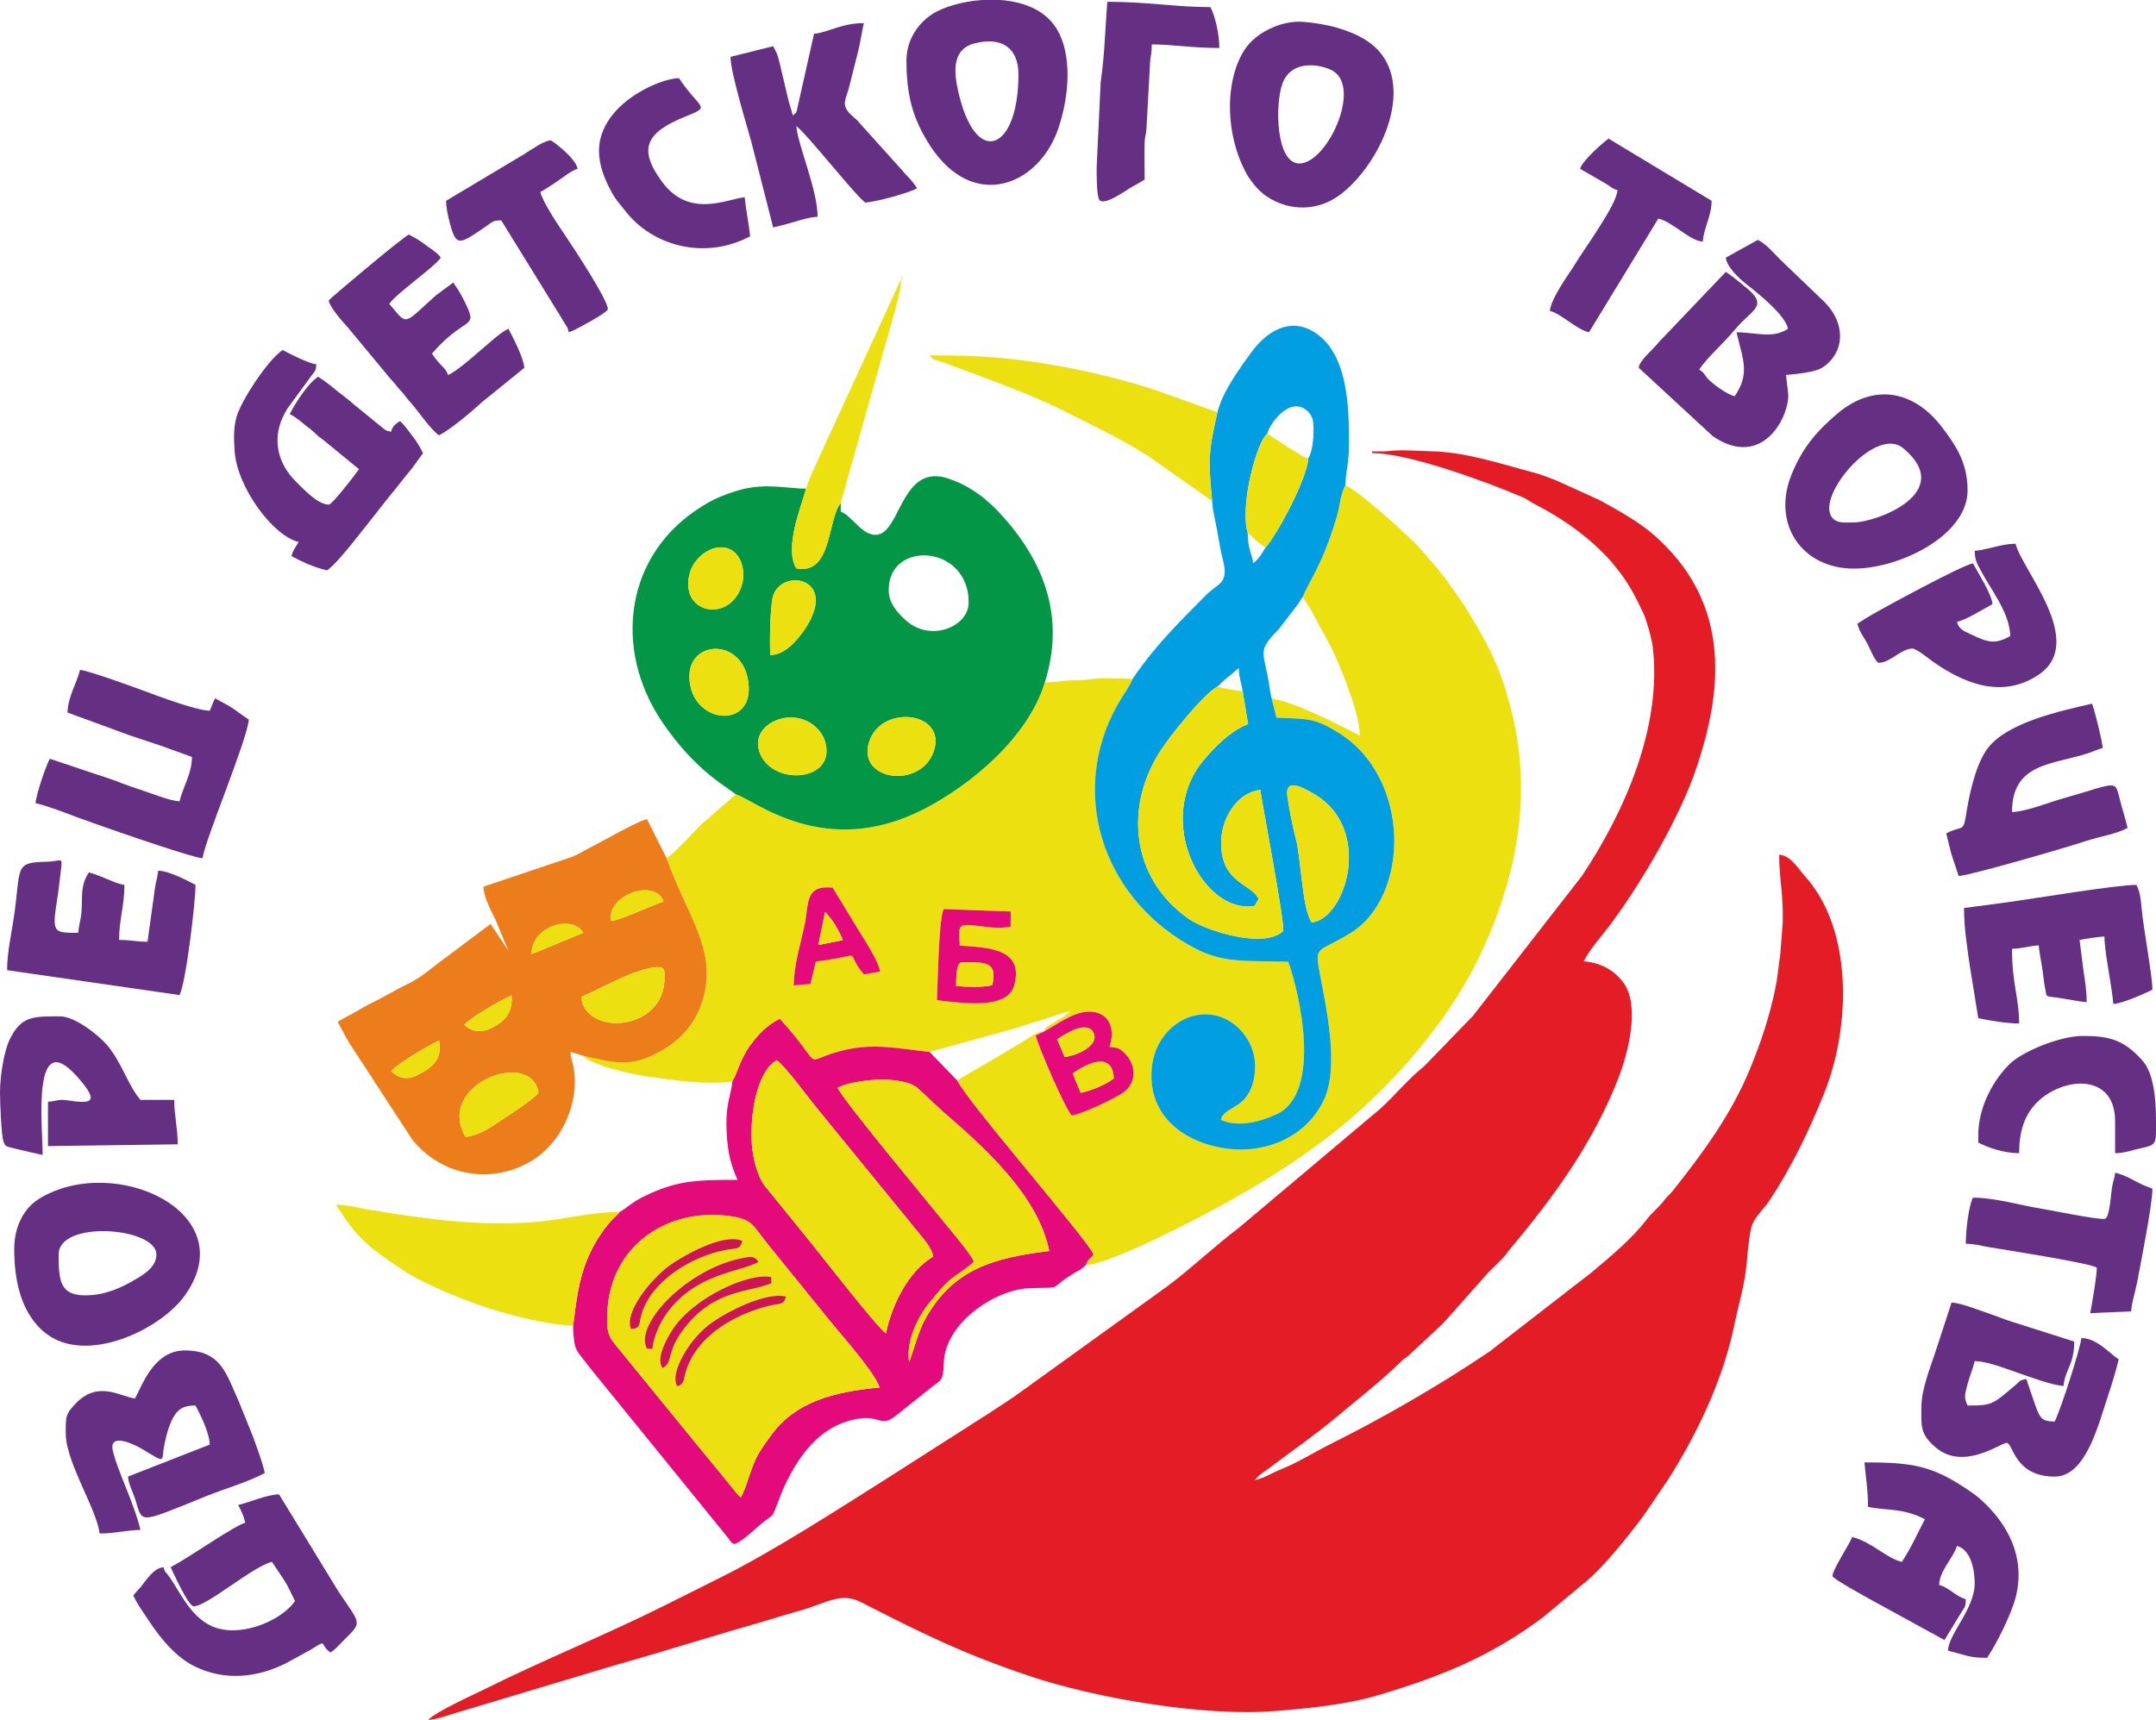 <?xml version="1.0" encoding="UTF-8"?>
<!DOCTYPE svg PUBLIC "-//W3C//DTD SVG 1.1//EN" "http://www.w3.org/Graphics/SVG/1.1/DTD/svg11.dtd">
<!-- Creator: CorelDRAW -->
<svg xmlns="http://www.w3.org/2000/svg" xml:space="preserve" width="102.701mm" height="81.957mm" version="1.1" style="shape-rendering:geometricPrecision; text-rendering:geometricPrecision; image-rendering:optimizeQuality; fill-rule:evenodd; clip-rule:evenodd"
viewBox="0 0 2249.41 1795.07"
 xmlns:xlink="http://www.w3.org/1999/xlink"
 xmlns:xodm="http://www.corel.com/coreldraw/odm/2003">
 <defs>
  <style type="text/css">
   <![CDATA[
    .fil2 {fill:#029EE2}
    .fil3 {fill:#039646}
    .fil6 {fill:#652F84}
    .fil7 {fill:#CE1554}
    .fil0 {fill:#E31C25}
    .fil4 {fill:#E40A7B}
    .fil8 {fill:#EADD0E}
    .fil5 {fill:#EC7D1A}
    .fil1 {fill:#EDE011}
   ]]>
  </style>
 </defs>
 <g id="Layer_x0020_1">
  <g id="_105553188245248">
   <path class="fil0" d="M1309.22 1544.73l-3.62 2.13 3.62 -2.13zm0 0c3.42,-5.1 10.63,-9.32 16.17,-13.5 23.21,-17.51 47.32,-34.15 69.57,-52.82 22.14,-18.58 45.14,-36.31 65.82,-56.57 3.91,-3.83 4.41,-3.59 8.23,-6.61l31.69 -29.51c2.61,-2.32 6.07,-5.75 8.29,-8.4l43.61 -49.11c5.6,-5.54 10.47,-10.05 15.81,-15.72 3.64,-3.86 3.34,-4.6 6.5,-8.34 46.01,-54.53 87.58,-111.9 113.71,-179.29 10.02,-25.85 22.98,-75.91 4.84,-99.75 -10.1,-13.28 -23.96,-20.45 -41.17,-21.88 7.19,-13.6 17.25,-24.33 26.49,-36.56 32.95,-43.64 74.16,-114.01 91.49,-166.27 5.57,-16.8 10.23,-32.88 13.86,-51.05 15.21,-76.26 -0.83,-139.54 -57.19,-189.8 -17.3,-15.43 -38.33,-26.65 -58.56,-37.87l-44.67 -20.23c-8.36,-3.22 -15.2,-6.03 -23.34,-8.18 -34.17,-9.03 -71.65,-21.75 -107.5,-22.31 -17.26,-0.27 -28.81,-1.98 -44.77,-0.13 -4.85,0.56 -11.46,0.19 -16.49,0.19l0 1.85c37.44,0 118.3,29.54 156.36,45.77 6.26,2.67 8.59,5.17 14.22,8.04 28.54,14.51 56.95,34.81 78.38,58.84l9.92 12.34c10.2,13.59 17.08,27.19 24.22,42.54 3.38,7.27 8.71,26.57 9.67,34.83 9.81,83.56 -29.55,172.39 -73.96,239l-113.63 145.99 -51.1 52.74c-16.65,13.12 -30.39,30.59 -46.2,44.67l-146.97 123.77c-24.04,18.03 -48.3,41.26 -74.46,60.91l-157.33 113.41c-8.95,6.32 -18.66,12.42 -27.83,18.53l-110.88 70.85c-52.34,33.06 -116.17,74.21 -169.76,100.99l-60.57 30.29c-61.07,30.53 -124.97,55.99 -186.06,86.54 -9.4,4.7 -52.98,24.31 -58.72,32.15 9.51,-0.79 22.66,-5.77 32.3,-8.5l161.23 -48.32c22.05,-6.45 43.5,-12.41 64.49,-18.96l64.27 -19.18c21.18,-5.8 41.96,-12.55 64.52,-18.93 29.27,-8.27 43.36,-19.89 64.44,-9.14 61.54,31.37 105.09,53.29 175.29,76.91 70.57,23.74 183.03,42.6 256.12,36.81 35.13,-2.78 75,-6.62 109.23,-16.87 64.34,-19.26 116.25,-39.97 171.1,-81.1l45.57 -37.88c18.24,-15.26 43.76,-47.29 58.78,-67.32l25.52 -37.53c3.13,-4.81 4.67,-7.27 7.85,-12.55 27.62,-45.8 50.96,-97.04 61.83,-149.58 4.84,-23.41 11.69,-44.4 13.45,-70 0.61,-8.94 2.76,-29.01 5.44,-35.36 3.89,-9.19 12.3,-16.25 17.9,-24.75 23.3,-35.34 41.03,-72.35 56.93,-111.82 26.19,-64.97 30.35,-160.62 -13.02,-218.06 -4.02,-5.33 -6.4,-7.5 -10.11,-12.15 -5.63,-7.06 -12.89,-17.94 -23.8,-18.85 0,25.69 4.43,39.68 3.78,70.54l-2.68 34.41c-1.96,12.2 -2.62,22.85 -4.93,34.01 -6.33,30.57 -15.23,57.01 -26.59,84.67 -19.41,47.25 -49.14,87.74 -80.53,127.17 -3.17,3.98 -5.48,5.3 -8.82,9.72 -6.57,8.69 -12.5,12.38 -18.54,20.4 -14.79,19.6 -38.86,39.55 -57.74,55.38l-106.56 82.59c-53.1,35.71 -109.27,68.16 -166.55,96.78 -16.34,8.17 -33.36,18.99 -50.33,25.7 -10.34,4.09 -16.27,8.75 -27.56,11.38z"/>
   <path class="fil1" d="M1089.33 1076.44c12.16,-6.4 29.86,-20.05 45.7,-20.61 22,-0.77 29.15,17.72 22.42,36.75 7.99,1.3 8.62,0 14.51,5.26 13.58,12.12 14.12,30.4 1.93,40.84 -7.64,6.54 -44.94,23.92 -55.68,25.51 -7.17,-7.68 -34.16,-70.07 -37.65,-83.5l8.77 -4.26zm28.88 -23.13l0.55 0.55c-0.04,-0.04 -0.74,-0.37 -0.55,-0.55zm-267 -49.83l-5.66 23.45 -17.48 1.45c0.6,-22.23 6.6,-40.88 11.11,-61.45 5.22,-23.81 -0.16,-43.42 29.54,-40.57l25.95 42.65c4.98,8.22 22.91,35.36 23.41,45.07l-16.73 2.76c-23,-26.85 5.76,-20.16 -50.13,-13.36zm150.08 -16.56c28.91,1.92 67.69,2.71 56.8,41.62 -7.14,25.5 -53.69,18.26 -80.48,15.31 0.74,-18.09 1.91,-81.3 6.4,-93.59 0.14,-0.37 0.43,-0.99 0.69,-1.47l69.84 2.53 -0.17 15.81c-11.22,2.28 -23.29,0.52 -34.37,-0.88 -21.87,-2.77 -19.61,-0.31 -18.71,20.68zm358 -363.83l9.25 14.86c8.32,16.4 18.12,31.63 26.56,51.33 8.53,19.9 23.54,57.18 23.54,78.46 -22.31,-11.8 -66.23,-34.21 -91.89,-38.94l4.99 20.12c33.21,1.51 39.65,0.28 64.29,15.46 76.78,47.33 74.88,171.05 13.3,209.17 -33.41,20.68 -37.93,12.58 -32.77,40.17 7.29,38.95 21.24,100.32 4.21,135.18 -18.59,38.04 -60.98,55.93 -103.25,49.44 -41.75,-6.4 -78.45,-32.75 -76.11,-80.2 2.44,-49.25 52.24,-75.67 86.44,-49 13.63,10.62 25.42,30.27 20.56,55.83 -6.43,33.79 -31.36,28.76 -34.61,43.75 18.51,8.26 41.31,1.8 57.93,-5.79 48.53,-22.15 23.7,-128.75 12.31,-159.26 -53.97,-1.45 -73,2.5 -112.53,-22.84 -88.18,-56.52 -115,-164.47 -62.19,-251.07 4.28,-7.02 9.34,-13.82 12.47,-21.38 -14.99,0 -31.62,-1.68 -46.12,0.76 -8.77,1.48 -14.25,0.44 -22.98,1.13 -7.96,0.62 -11.84,1.82 -22.6,1.82 -17.2,56.97 -76.11,106.37 -125.5,131.95 -104.65,54.22 -178.04,-9.97 -196.85,-15.11l-36.63 31.97c-9.22,9.23 -26.37,28.42 -35.62,34.77 21.18,59.81 53.9,96.7 37.45,148.81 -8.1,25.66 -24.14,41.9 -44.99,53.26 -31.09,16.94 -45.94,11.47 -79.68,4.09 7.94,9.59 51.18,19.67 68.69,21.86 25,3.14 57.16,8.82 87.08,5.03 4.56,-6.47 7.98,-22.95 18.95,-37.93 8.68,-11.85 17.21,-20.66 30.63,-27.53 48.3,53.15 21.01,45.32 61.27,34.15 34.74,-9.65 59.44,-3.38 94.99,0.38l91.58 -25.24c6.78,-2.28 12.32,-4.31 18.21,-5.9 13.25,-3.59 24.26,-8.6 36.71,-11.5 -3.71,5.06 -13.41,9.4 -20.86,14.37 -5.39,3.61 -4.81,2.87 -6.17,6.9 -7.83,0.04 -12.92,5.19 -23.64,11.51 -7.97,4.7 -14.26,8.48 -22.01,13.22l-45.13 26.32c12.12,24.32 136.36,166.57 142.33,181.73 -4.06,5.45 -5.52,4.04 -8.22,11.13 21.55,-1.65 74.52,-27.79 95.59,-38.32 59.4,-29.71 116.53,-62.56 168.44,-104.16 55.25,-44.27 112.66,-110.31 144.37,-174.59 42.85,-86.89 60.84,-182.19 31.25,-277.94 -0.74,-2.4 -1.32,-5.37 -2.43,-8.7 -12.24,-36.72 -24.12,-54.46 -41.75,-84.35l-18.34 -26.16c-3.73,-4.97 -6.8,-8.45 -10.64,-13.47l-20.71 -23.8c-15.52,-15.38 -58.09,-54.07 -74.64,-62.53 -4.95,7.46 -5.87,21.89 -8.82,31.99 -15.35,52.56 -30.97,70.83 -35.69,84.78z"/>
   <path class="fil2" d="M1368.56 962.75c-10.13,-14.63 -10.96,-66.06 -16.58,-87.57 -3.51,-13.41 -6.43,-28.74 -8.73,-43.43 -3.16,-20.16 14.66,-10.97 28.7,-2.57 60.61,36.26 32.47,129.31 -3.39,133.57zm-98.29 -246.14c4.68,-4.45 6.4,-6.55 11.13,-10.08 4.54,-3.39 6.61,-6.24 11.13,-9.27 0,9.94 2.71,15.34 3.98,24.11l5.66 34.28c-18.55,7.18 -34.69,23.91 -45.84,37.05 -53.39,62.92 -1.22,162.04 52.58,152.71l4.23 -7.07c-6.95,-16.17 -38.43,-16.12 -39.1,-57.5 -0.45,-27.45 17.2,-53.91 40.81,-56.5 2.36,16.15 26.39,142.43 23.85,147.38 -20.25,19.06 -80.9,-0.58 -98.35,-12.71 -60.86,-42.32 -67.68,-118.64 -28.41,-177.31 10.82,-16.18 44.15,-57.9 58.33,-65.09zm94.71 -238.17c-1.34,21.55 -33.32,81.02 -44.64,92.86 -3.09,5.57 -7.91,13.15 -12.98,16.55 -0.55,-6.58 -2.27,-8.91 -3.61,-14.93 -1.33,-5.98 -1.96,-9.22 -1.94,-16.59 -4.65,-15.41 -1.11,-42.11 2.65,-58.65 2.32,-10.22 9.35,-37.78 17.74,-45.09 2.37,-10.46 23.75,-40.21 41.98,-23.55 5.84,5.33 6.29,11.69 6.33,19.68 0.04,8.62 -1.09,22.21 -5.53,29.72zm-94.79 -48.21c-9.25,40.59 -9.82,49 -5.5,92.72 0.25,9.21 3.77,22.29 5.1,30.16 1.95,11.53 3.47,20.82 6.07,31.02 6.26,24.54 -3.93,24.05 -16.28,35.68 -3.5,3.3 -5.78,5.85 -9.24,9.31 -24.95,24.95 -48.87,49.72 -68.56,79.28 -3.13,7.56 -8.19,14.35 -12.47,21.38 -52.81,86.6 -25.99,194.55 62.19,251.07 39.53,25.33 58.56,21.38 112.53,22.84 11.39,30.51 36.21,137.11 -12.31,159.26 -16.62,7.59 -39.42,14.04 -57.93,5.79 3.25,-14.99 28.18,-9.97 34.61,-43.75 4.86,-25.56 -6.93,-45.2 -20.56,-55.83 -34.21,-26.67 -84.01,-0.26 -86.44,49 -2.34,47.45 34.37,73.79 76.11,80.2 42.27,6.49 84.66,-11.4 103.25,-49.44 17.03,-34.86 3.08,-96.23 -4.21,-135.18 -5.16,-27.59 -0.64,-19.49 32.77,-40.17 61.58,-38.12 63.48,-161.84 -13.3,-209.17 -24.63,-15.19 -31.08,-13.96 -64.29,-15.46l-4.99 -20.12c-1.07,-3.78 -1.99,-10.48 -2.68,-14.83 -5.43,-34.11 -13.05,-33.96 9.76,-56.99l16.96 -21.98c2.02,-2.78 2.04,-2.45 3.99,-5.29 1.24,-1.81 0.83,-1.49 2.14,-3.42 2.01,-2.97 0.74,-1.3 2.38,-3.18 4.71,-13.95 20.34,-32.22 35.69,-84.78 2.95,-10.1 3.87,-24.54 8.82,-31.99 0,-15.16 3.76,-21.3 3.71,-44.56 -0.07,-39.09 -1.72,-92.66 -35.53,-114.69 -26.77,-17.45 -51.5,0.47 -65.41,19.31 -13.38,18.11 -30.78,41.94 -36.38,63.85z"/>
   <path class="fil3" d="M792.25 784.42c-6.71,-20.75 12.14,-33.98 29.24,-35.48 20.2,-1.78 36.21,11.42 39.92,27.08 9.6,40.6 -57.53,44.36 -69.16,8.4zm181.81 0c-13.92,39.43 -79.58,30.31 -67.51,-9.51 12.35,-40.72 82.31,-32.42 67.51,9.51zm-253.77 -68.61c-9.54,-46.88 50.33,-52.72 59.64,-8.59 11.01,52.16 -51.04,50.85 -59.64,8.59zm83.41 -32.27c-0.84,-12.91 -0.16,-47.14 2.34,-59.37 6.63,-32.47 71.22,-22.8 33.11,33.28 -6.47,9.53 -20.28,26.49 -35.45,26.09zm123.5 -67.86c0,-52.47 83.45,-47.43 83.45,12.98 0,26 -41.38,42.67 -67.27,17.2 -7.44,-7.32 -16.18,-16.26 -16.18,-30.18zm-153.64 -3.71c-13.49,39.7 -67.14,27.51 -53.27,-15.84 3.99,-12.47 19.09,-27.15 35.93,-24.58 15.41,2.35 23.34,22.77 17.34,40.42zm103.57 -87.13c-14.35,18.73 -8.94,75.5 -46.36,68.32 -12.75,-21.57 4.97,-63.76 10.23,-83.18 -18.76,0 -40.68,-5.89 -66.95,0.76 -9.13,2.31 -21.45,6.79 -28.61,10.33 -4.66,2.31 -7.17,3.8 -11.88,6.66 -81.76,49.66 -94.21,148.7 -43.35,224.8 17.46,26.13 39.5,50.07 65.62,67.9l11.89 8.52c18.81,5.14 92.2,69.33 196.85,15.11 49.39,-25.59 108.29,-74.98 125.5,-131.95 20.91,-66.34 0.6,-123.02 -42.79,-172 -16.33,-18.43 -33.57,-32.38 -57.66,-40.62 -46.76,-16 -49.68,49.07 -71.05,57.63 -16.75,6.71 -29.84,-19.94 -41.43,-23.03l0 -9.25z"/>
   <path class="fil4" d="M917.62 1448.03c-47.76,4.44 -87.19,14.97 -112.39,48.89 -4.92,6.62 -8.99,12.29 -13.53,19.83 -8.64,14.33 -12.18,34.99 -18.83,45.86 -4.93,-3.95 -7.53,-8.5 -12.41,-14.26 -4.1,-4.85 -8.17,-10.18 -12.52,-15.4 -9.07,-10.87 -16.23,-19.74 -25.12,-30.48l-75.8 -93.02c-12.18,-14.57 -14.81,-17.03 -13.2,-42.78 4.12,-65.85 61.23,-105.86 126.02,-97.71 21.76,2.74 24.52,7.51 34.58,20.96 8.33,11.13 16.93,21.04 25.6,31.97l49.79 61.45c10.89,12.99 44.34,51.36 47.82,64.71zm-107.24 -341.49c7.49,4.31 33.97,40.43 41.73,49.73l103.32 126.61c5.64,7.05 16.57,18.39 18.23,28.55 -25.3,14.62 -42.97,49.52 -49.3,80.08 -7.94,-4.55 -68.73,-82.65 -76.34,-92.14l-50.64 -62.4c-6.94,-9.25 -11.93,-28.4 -12.96,-42.65 -2.22,-30.7 5.25,-76.58 25.96,-87.77zm63.4 28.63c17.75,-8.87 67.87,-13.55 83.99,0.71l25.94 24.16c41.25,35.73 99.34,86.76 110.96,145.53 -58.85,7.17 -99.49,19.3 -128.16,68.86 -8.2,14.18 -11.83,30.57 -17.99,47.13 -3.84,-24.51 12.1,-51.53 22.19,-63.32 7.37,-8.61 12.36,-15.57 20.33,-22.37 6.84,-5.83 20.41,-13.82 25,-19.25 -2.56,-7.71 -27.56,-36.64 -34.39,-45.21 -13.49,-16.93 -101.63,-122.71 -107.86,-136.25zm-109.76 -6.43c-0.57,7.82 -3.35,16.26 -4.84,25.43 -2.61,16.01 -0.96,41.21 2.59,55.31 1.98,7.87 4.79,15.55 7.81,21.86 -42.76,0 -64.1,0.42 -98.93,17.9 -11.47,5.75 -15.96,10.86 -23.89,15.48 -3.19,4.08 -6.16,5.9 -9.83,10.11 -9.6,11.02 -17.96,24.31 -24.08,39.04 -9.22,22.19 -11.71,44.53 -14.87,69.53 -0.37,3.26 0.72,16.7 2.02,21.22 1.72,5.99 5.85,10.23 9.29,14.81 3.81,5.08 6.65,8.65 10.62,13.49l139.6 171.94c3.8,5 1.14,3.14 6.35,6.63 6.77,-1.81 18.08,-12.14 23.66,-17.14 21.88,-19.62 12.65,-3.03 25.62,-35.58 2.53,-6.34 3.75,-8.87 6.36,-14.04 13.33,-26.54 32.78,-53 64.17,-61.93 33.43,-9.52 30.9,8.75 48.7,-5.08l35.05 -28c12.27,-10.28 14.59,-6.51 15.26,-27.39 1.36,-42.14 54.02,-76.53 88.97,-77.93 38.25,-1.53 16.82,3.08 46.03,-15.17 6.29,-3.93 7.63,-3.39 12.98,-8.88 2.7,-7.09 4.16,-5.67 8.22,-11.13 -5.97,-15.16 -130.21,-157.41 -142.33,-181.73l-28.69 -29.68c-35.55,-3.77 -60.25,-10.03 -94.99,-0.38 -40.25,11.18 -12.97,19 -61.27,-34.15 -13.42,6.88 -21.95,15.68 -30.63,27.53 -10.98,14.98 -14.39,31.47 -18.95,37.93z"/>
   <path class="fil5" d="M485.69 1186.55c-32.07,-55.08 68.91,-92.83 76.18,-46.08 -4.55,6.01 -27.31,21.09 -35.1,26.12 -11.68,7.55 -25.2,18.21 -41.08,19.96zm-77.55 -68.34c4.77,-7.55 45,-30.78 49.99,-32.06 3.05,16.8 -4.22,24.93 -15.26,31.75 -12.65,7.82 -21.87,11.11 -34.74,0.32zm76.31 -48.57c5.35,-7.05 38.61,-26.46 49.29,-30.78 1.14,15.99 -5.33,24.48 -14.96,30.63 -12.73,8.13 -23.9,9.54 -34.32,0.15zm122.02 -29.28c17.66,-7.71 32.15,-15.91 50.59,-23.55 6.16,-2.55 22.21,-7.7 29.3,-7.49 7.34,0.22 6.86,3.25 6.96,10.51 0.74,56.85 -83.4,62.21 -86.85,20.53zm-51.96 -44.58c0.39,-31.17 44.44,-40.89 54.04,-22.22l-54.04 22.22zm82.93 -34.72c-4.92,-26.34 45.62,-45.3 54.94,-20.2 -11.67,3.41 -45.72,20 -54.94,20.2zm-29.19 140.78c33.74,7.39 48.59,12.85 79.68,-4.09 20.85,-11.36 36.89,-27.6 44.99,-53.26 16.46,-52.11 -16.27,-89 -37.45,-148.81l-20.5 -40.78c-11.21,2.6 -45.62,22.87 -59.32,29.65 -7.45,3.69 -12.05,7.49 -21.06,10.46l-90.19 30.34c0.24,10.78 8.12,25.59 12.36,34l13.6 32.76 -18.54 -27.82 -55.11 41.31c-7.12,5.35 -11.89,9.56 -19.05,14.33 -6.9,4.6 -12.92,7.22 -20.44,11.08l-21.6 11.78c-8.38,4.19 -13.93,6.84 -21.78,11.6l-21.49 11.89c4.15,7.83 7.05,13.7 11.72,21.66l65.85 101.05c28.44,35.66 77.34,47.76 120.26,25.05 36.73,-19.44 55.14,-65.06 48.12,-100.71 -1.19,-6.06 -2.87,-8.75 -3.02,-15.52 5.17,1.2 7.86,2.41 12.98,4.03z"/>
   <path class="fil1" d="M706.53 1446.77c-5.84,-9.97 3.25,-28.44 10.72,-39.69 6.9,-10.41 16.74,-20.82 26.37,-27.47 14.83,-10.23 54.46,-31.62 76.52,-26.51 -2.58,9.24 -6.73,7.01 -17.44,9.62 -35.83,8.72 -75.64,31.16 -87.15,68.64 -2.4,7.8 -1.33,13.52 -9.02,15.41zm-15.39 -19c-7.13,-10.32 4.73,-31 9.74,-38.94 22.46,-35.6 82.32,-61.45 103.92,-55.87 -0.39,8.14 2.13,5.48 -5.2,8.13 -21.23,7.69 -60.1,6.1 -90.6,52.19 -13.04,19.7 -7.24,29.49 -17.85,34.49zm-16.14 -20.26c-13.99,-24.77 41.02,-82.18 97.08,-94.01 9.92,-2.09 14.56,-3.69 19.33,3.32 -17.22,10.98 -67.46,11.06 -98.02,57.13 -2.94,4.43 -6.27,10.88 -8.66,17.3 -7.65,20.56 0.46,16.2 -9.73,16.26zm-16.69 -20.58c-7.49,-17.75 21.35,-52.33 39.67,-65.86 12.08,-8.93 56.31,-35.04 76.51,-26.06 -2.58,9.54 -5.56,7.31 -17.17,9.48 -35.87,6.71 -77.76,32.21 -88.15,67.53 -2.59,8.79 -0.12,14.73 -10.87,14.91zm259.3 61.1c-3.48,-13.35 -36.93,-51.72 -47.82,-64.71l-49.79 -61.45c-8.68,-10.93 -17.27,-20.83 -25.6,-31.97 -10.06,-13.45 -12.82,-18.22 -34.58,-20.96 -64.79,-8.15 -121.9,31.86 -126.02,97.71 -1.61,25.76 1.03,28.22 13.2,42.78l75.8 93.02c8.89,10.75 16.05,19.61 25.12,30.48 4.35,5.22 8.42,10.55 12.52,15.4 4.87,5.76 7.48,10.31 12.41,14.26 6.66,-10.87 10.2,-31.54 18.83,-45.86 4.54,-7.53 8.61,-13.21 13.53,-19.83 25.2,-33.92 64.64,-44.45 112.39,-48.89z"/>
   <path class="fil1" d="M810.38 1106.54c-20.72,11.19 -28.18,57.07 -25.96,87.77 1.03,14.25 6.02,33.4 12.96,42.65l50.64 62.4c7.61,9.49 68.39,87.59 76.34,92.14 6.33,-30.56 24,-65.45 49.3,-80.08 -1.66,-10.16 -12.59,-21.5 -18.23,-28.55l-103.32 -126.61c-7.75,-9.3 -34.24,-45.42 -41.73,-49.73z"/>
   <path class="fil6" d="M2004.62 1468.7c0,19.27 -1.75,27.95 15.29,42.19 28.98,24.21 67.71,-5.1 73.72,-5.1 6.72,0 7.75,35.23 50.07,35.23 32.58,0 45.54,-54.09 55.87,-85.06 3.84,-11.5 7.92,-24.58 10.89,-37.33 -10.47,-7.01 -22.68,-21.89 -38.94,-22.25 -0.92,11.05 -21.99,76.15 -27.82,87.16 -13.96,0 -15.6,-4.02 -20.67,-18.27l-9 -26.23c-8.28,1.93 -6.14,2.21 -11.68,6.86 -23.81,20.01 -23.84,20.95 -49.52,20.95 -4.1,-8.55 -2.76,-11.83 -0.05,-22.3 2.22,-8.57 5.48,-15.53 7.47,-24.06 13.54,0 35.39,9.01 46.6,12.74 12.28,4.09 32.69,12.1 46.12,13.22 1.45,-17.4 11.13,-21.88 11.13,-46.36l-63.3 -20.14c-11.28,-3.49 -21.24,-7.76 -31.5,-11.15 -9.41,-3.12 -22.82,-8.64 -33.15,-9.5l-17.37 53.1c-5.11,15.46 -14.16,37.83 -14.16,56.31z"/>
   <path class="fil6" d="M140.94 1459.42c-14.06,-1.17 -37.48,-19.06 -60.77,4.14 -12.29,12.23 -11.55,15.13 -11.55,32.95 0,16.26 10.64,39.66 16.13,52.48 5.19,12.11 18,38.15 19.1,51.37 9.86,0 13.55,-0.83 20.63,-1.62 7.72,-0.87 15.43,-2.09 22.02,-2.09 -6.59,-28.28 -24.27,-62.15 -28.79,-82.77 -4.3,-19.59 22.68,-6.31 30.05,-1.95 27.05,16 19.95,14.04 23.9,-5.1 1.22,-5.92 2.91,-12.57 4.7,-17.55 6.58,-18.3 13.55,-22.45 27.62,-22.45 4.76,8.99 14.55,28.16 14.84,40.8l-85.3 33.38c0.69,8.26 4.85,15.37 7.18,22.49 8.69,26.49 1.12,27.6 73.1,-1.54 20.93,-8.47 43.84,-14.78 62.5,-24.65 -3.43,-14.71 -7.53,-24.13 -12.27,-37.79l-14.91 -37.01c-13.1,-28.63 -18.31,-53.15 -56.26,-53.15 -31.96,0 -44.15,35.39 -51.92,50.07z"/>
   <path class="fil6" d="M1800.64 268.89c0.82,9.79 14.32,22.13 21.94,28.13 12.95,10.2 39.52,31.27 42.96,46.05 -16.2,10.85 -33.75,3.71 -53.78,3.71 6.71,28.8 14.23,42.74 -1.85,66.76 -8.88,-2.07 -24.98,-14.28 -28.94,-19.28 -4.11,-5.18 -2.47,-4.74 -8.15,-8.54 9.19,-13.73 22.87,-24.54 37.6,-42.14 18.15,-21.69 36.37,-23.85 9.08,-45.33 -7.06,-5.55 -11.5,-9.59 -18.86,-14.52l-69.7 73.08c-5.23,6.93 -21.16,20.05 -21.16,27.05l77.09 71.26c53.39,36.56 81.45,-23.61 78.68,-45.3l-2.2 -18.5c10.33,-0.88 29.82,-2.73 37.46,-7.43 22.68,-13.94 26.87,-44.74 2.28,-69.11l-45.43 -43.58c-8.62,-8.63 -14.28,-15.9 -23.65,-20.86l-33.38 18.54z"/>
   <path class="fil6" d="M248.49 1570.69c3.35,6.33 5.57,10.6 7.42,18.54 -10.82,2.52 -57.36,35.5 -77.89,46.36 2.74,5.71 18.46,40.8 24.11,40.8 13.91,0 61.43,-41.66 81.59,-46.36 4.24,6.34 8.28,12.22 12.64,18.88 4.62,7.07 7.6,14.6 11.47,21.91 -12.53,18.72 -52.26,37.46 -81.93,28.15 -26.14,-8.21 -37.95,-37.81 -49.73,-54.11 -3.59,-4.97 -3.89,-2.98 -5.57,-9.27 -10.24,0.85 -17.9,13.3 -23.8,20.7 -3.13,3.93 -4.88,4.71 -7.73,8.96 3.05,5.76 4.27,8.33 8.15,14.1 3.41,5.07 5.64,8.44 8.91,13.35 11.57,17.4 27.3,36.56 46.56,46.16 31.38,15.63 65.42,12.2 95.86,-3.13l26.34 -14.46c17.97,-11.31 7.6,-4.99 20.01,3.33 5.6,-3.75 9.35,-8.46 14.38,-13.44 18.94,-18.73 17.18,-15.48 -6.23,-50.35l-61.93 -101.26c-13.04,0.29 -30.59,8.32 -42.65,11.13z"/>
   <path class="fil6" d="M311.54 565.6c-2.8,5.29 -5.89,8.27 -7.42,14.83 11.26,5.96 23.14,11.59 37.09,14.83 11.88,-7.95 40.21,-46.27 51.38,-59.89 4.53,-5.52 7.69,-10.08 12.22,-15.6 4.47,-5.44 8.49,-10.18 12.44,-15.38 3.95,-5.2 7.97,-9.94 12.44,-15.38l11.67 -16.14c-3.92,-7.41 -5.42,-10.37 -10.6,-17.22 -3.37,-4.46 -9.85,-13.49 -13.51,-16.16 -4.62,3.09 -7.65,5.06 -9.27,11.13 -7.38,-1.72 -5.86,-1.96 -10.87,-5.82l-27.61 -22.46c-6.23,-5.73 -11.86,-9.49 -18.46,-14.92 -6.89,-5.66 -11.96,-9.51 -19.09,-14.29 -11.2,7.5 -23.33,26.96 -29.67,38.94 7.78,4.12 11.57,7.99 18.26,13.27 4.35,3.43 4.85,3.45 9.09,7.6 4.21,4.13 5.12,3.99 9.23,7.46l26.48 21.73c3.69,2.81 5.54,4.92 9.27,7.42 -3.76,5.62 -28.12,37.09 -31.52,37.09 -11.9,0 -27.71,-17.48 -34.8,-24.54 -18.21,-18.14 -24.09,-42.74 -13.44,-66.34 1.51,-3.35 3.18,-6.31 5.21,-9.62l25.05 -34.29c3.62,-4.64 4.39,-4.47 5,-11.69 -7.9,-0.66 -27.72,-10.86 -35.23,-14.84 -16.05,10.75 -44.1,54.24 -48.29,70.4 -3.04,11.7 -2.68,21.98 -1.77,35.28 2.56,37.58 40.03,88.37 66.75,94.6z"/>
   <path class="fil6" d="M1948.99 1572.54c17.95,4.18 36.31,0.79 59.34,12.98 -8.25,15.59 -14.48,30.13 -24.11,44.51 -16.04,-3.74 -31.91,-21.3 -51.92,-25.96 -1.66,6.21 -20.4,33.78 -20.4,40.8 0,2.67 35.03,21.83 41.4,25.35l75.43 41.4 18.22 -29.99c3.43,-5.38 3.85,-4.41 4.03,-12.66 -10.15,-2.71 -17.98,-12.54 -27.82,-14.84 0.34,-15.27 15.37,-28.9 18.54,-40.8 14.76,3.94 18.54,25.25 18.54,38.94 0,27.08 -27.42,52.88 -27.82,70.47 17.77,4.14 20.95,7.42 40.8,7.42 10.1,-15.08 25.79,-46.49 30.12,-64.45 9.72,-40.31 -7.92,-74.97 -37.07,-101.07 -3.9,-3.5 -9.4,-7.34 -13.81,-10.3 -36.72,-24.68 -57.21,-28.17 -107.21,-28.17 1.39,16.64 3.71,28.37 3.71,46.36z"/>
   <path class="fil6" d="M89.01 1351.87c-26.66,0 -27.82,-15.69 -27.82,-42.65 0,-36.38 101.99,-28.39 101.99,0 0,11.84 -10.52,19.19 -19.76,24.75 -15.51,9.33 -33.12,17.91 -54.42,17.91zm-74.18 -48.22c0,32.38 6.98,68.29 33.88,88.51 42.39,31.86 118.59,-4.43 144.18,-40.25 61.6,-86.21 -72.73,-148.48 -151.37,-101.3 -15.89,9.53 -26.69,28.49 -26.69,53.05z"/>
   <path class="fil6" d="M70.47 743.62l63.75 23.41c12.02,4.01 21.35,7.15 33.38,11.12l32.68 11.83c0,17.49 -9.45,31.19 -12.98,46.36 -10.57,-0.88 -24.47,-6.62 -34.53,-9.97 -11.96,-3.99 -21.41,-7.16 -32.79,-11.72l-68.05 -22.82c-3.96,7.48 -14,36.27 -14.84,46.36 13.59,3.16 30.64,9.99 42.9,14.58 16.28,6.09 120.39,42.66 131.41,42.9 1.34,-16.11 46.42,-123.11 48.21,-144.64 -16.79,-11.24 -12.27,-10.1 -35.23,-22.25 -2.4,4.54 -3.42,8.5 -5.56,12.98 -14.09,-0.31 -54,-15.28 -68.36,-20.65 -10.58,-3.96 -58.16,-21.26 -67.01,-22 -3.39,14.53 -12.6,27.57 -12.98,44.51z"/>
   <path class="fil6" d="M1062.58 77.89c0,77.24 -42.27,97.06 -61.22,24.13 -5.96,-22.95 -10.28,-50.3 15.6,-56.78 27.76,-6.95 45.62,4.08 45.62,32.65zm-37.91 -77.89l18.98 0c23.55,1.7 46.15,10.08 58.28,29.26 17.25,27.29 13.67,71.35 2.17,105 -20.41,59.74 -88.44,86.59 -133.16,18.57 -19.29,-29.34 -25.2,-54.61 -25.2,-89.77 0,-22.38 13.23,-39.73 27.41,-48.62 11.6,-7.28 30.94,-13.02 51.51,-14.43z"/>
   <path class="fil6" d="M1934.15 545.2c-8.36,0 -15.56,1.17 -20.87,-3.23 -23.1,-19.13 42.69,-99.02 72.37,-74.23 55.67,46.5 -28.15,77.46 -51.5,77.46zm0 48.22c48.11,0 118.68,-34.79 118.68,-81.6 0,-28.58 -11.93,-46.65 -26.71,-66.01 -30.31,-39.71 -72.34,-45.36 -109.11,-14.17 -21.59,18.31 -36.44,35.53 -47.79,63.48 -21.02,51.76 10.77,98.3 64.92,98.3z"/>
   <path class="fil6" d="M1355.58 170.61c-24.49,0 -25.73,-62.38 -17.3,-84.06 9.98,-25.68 41.7,-19.01 52.58,-12.42 29.77,18.04 -6.27,96.48 -35.28,96.48zm-72.32 -59.34c0,27.69 7.55,52.89 17.89,71.12 2.11,3.72 6.7,9.71 9.44,12.81 3.91,4.4 7,7.13 11.92,10.34 23.35,15.22 52.48,14.81 75.24,-2.02 37.72,-27.88 73.81,-98.54 46.81,-142.29 -10.71,-17.37 -29.46,-26.32 -49.35,-32.25 -10.52,-3.13 -25.42,-5.49 -36.35,-6.24 -19.64,-1.35 -43.63,8.81 -56.58,24.12 -11.92,14.1 -19.04,38.79 -19.04,64.41z"/>
   <path class="fil1" d="M598 1383.39c3.16,-25 5.64,-47.34 14.87,-69.53 6.12,-14.73 14.48,-28.02 24.08,-39.04 3.66,-4.2 6.64,-6.03 9.83,-10.11 -25.45,0 -50.28,5.84 -72.35,8.81 -62.8,8.46 -127.6,-0.95 -188.47,-10.89 -10.96,-1.79 -22.58,-5.34 -35.46,-5.34 3.03,4.53 5.65,8.49 8.89,13.36 17.86,26.87 36.1,38.1 61.58,55.25 22.18,14.93 70.68,34.26 97.1,41.98 12.6,3.68 24.62,6.9 36.86,9.51 12.1,2.58 29.89,6 43.09,6z"/>
   <path class="fil6" d="M849.32 35.23l-16.98 75.74c-1.73,6.65 -0.41,6 -5.27,9.56 -1.41,-6.05 -3.08,-10.41 -4.83,-17.42l-8.87 -37.49c-2.21,-9.09 -3.11,-10.64 -6.69,-17.41l-44.51 11.13c0,16.27 16.9,71.01 21.9,89.37l22.61 88.65c7.44,-1.73 14.69,-3.57 22.03,-5.79 5.94,-1.8 16.81,-5.17 24.34,-5.34 0,-27.82 -20.61,-74.82 -22.25,-94.58 10.25,6.87 66.24,78.16 72.32,79.74 12.72,-1.06 44.79,-10.08 53.78,-14.83 -7.87,-11.75 -9.9,-11.61 -15.15,-18.23l-47.43 -52.71c-5.05,-4.99 -13.86,-10.51 -12.83,-19.19 0.42,-3.55 2.68,-9.41 3.76,-13.04l10.09 -39.97c2.49,-9.9 3.68,-19.68 5.92,-29.31 -23.11,0 -37.73,9.94 -51.92,11.13z"/>
   <path class="fil1" d="M1296.51 721.37c-5.11,-0.11 -22.42,-3.39 -26.24,-4.76 -14.18,7.19 -47.5,48.91 -58.33,65.09 -39.27,58.67 -32.45,134.99 28.41,177.31 17.45,12.13 78.1,31.77 98.35,12.71 2.55,-4.94 -21.49,-131.22 -23.85,-147.38 -23.61,2.59 -41.26,29.05 -40.81,56.5 0.68,41.38 32.15,41.32 39.1,57.5l-4.23 7.07c-53.8,9.33 -105.97,-89.79 -52.58,-152.71 11.15,-13.14 27.29,-29.87 45.84,-37.05l-5.66 -34.28z"/>
   <path class="fil1" d="M991.03 1335.88c-7.97,6.8 -12.96,13.76 -20.33,22.37 -10.09,11.79 -26.03,38.81 -22.19,63.32 6.15,-16.56 9.79,-32.96 17.99,-47.13 28.67,-49.57 69.31,-61.69 128.16,-68.86 -11.62,-58.78 -69.71,-109.81 -110.96,-145.53l-25.94 -24.16c-16.11,-14.27 -66.24,-9.58 -83.99,-0.71 6.23,13.54 94.37,119.32 107.86,136.25 6.83,8.58 31.84,37.51 34.39,45.21 -4.59,5.43 -18.16,13.41 -25,19.25z"/>
   <path class="fil6" d="M2049.13 947.61c0,21.64 3.15,39.34 5.82,59.08l9.01 55.89c10.52,2.45 30.25,5.56 42.65,5.56 0,-26.66 -7.42,-40.86 -7.42,-77.89 8.25,-0.18 19.8,-3.04 27.82,-3.71 0.52,6.23 2.47,16.55 3.47,22.49 1.34,8.02 2.06,17.36 3.58,24.24 1.85,8.37 -1.63,5.56 18.91,8.91 7.12,1.16 17.14,3.13 24.11,3.71 0,-11.89 -1.78,-22.6 -3.2,-32.03l-4.22 -32.87c6.11,-1.42 19.39,-3.16 25.96,-3.71 0,16.51 7.59,50.23 9.27,70.47 8.9,-0.2 31.57,-10.41 40.8,-14.83 0,-13.86 -9.32,-64.33 -11.13,-83.45 -0.98,-10.41 -1.55,-18.37 -5.56,-25.96 -21.64,0 -107.11,14.37 -135.64,18.28l-44.24 5.83z"/>
   <path class="fil6" d="M343.07 313.4c0,5.87 14.46,22.69 19.02,27.34l43.73 52.7c2.99,3.75 4.77,5.03 7.73,8.96 2.81,3.75 3.85,4.34 6.9,7.94 3.33,3.93 3.71,5.13 7.48,9.21 7.47,8.11 21.43,28.95 30.13,34.77 12.76,-6.75 33.22,-23.95 44.97,-34.77l44.04 -35.7c-0.91,-10.9 -12.11,-32.14 -16.69,-40.8 -6.46,3.42 -10.58,6.8 -16.25,11.57 -9.78,8.22 -38.59,34.46 -46.8,36.65 -2.03,-7.6 -6.87,-7.59 -16.69,-22.25 36.93,-42.49 49.74,-22.96 32.78,-56.89 -3.68,-7.37 -6.46,-11.21 -10.53,-17.29l-18.09 13.43c-34.19,30.5 -29.21,32.08 -47.83,9.84 -0.17,-0.21 -0.55,-0.69 -0.84,-1.02 7.19,-10.73 47.16,-38.33 53.78,-48.21 -3.41,-5.09 -9.84,-8.7 -15.12,-12.7 -7.19,-5.44 -10.23,-7.16 -18.26,-11.41 -8.59,4.55 -83.45,67.73 -83.45,68.61z"/>
   <path class="fil6" d="M7.42 1012.51l179.88 25.96c6.74,-12.74 16.69,-97.42 16.69,-114.98 -8.4,-4.44 -27.49,-14.58 -38.94,-14.83 -0.46,5.53 -2.55,12.64 -3.24,17.16l-7.89 57.01c-11.94,0 -16.7,-1.86 -29.67,-1.86 0,-21.58 5.56,-35.19 5.56,-57.49 -8.49,-0.71 -25.23,-10.22 -37.09,-12.98 -10.64,15.89 -5.46,30.07 -8.45,47.18 -1.03,5.87 -2.28,11 -2.68,15.86 -26.85,0 -27.47,0.09 -21.47,-38.16 1.62,-10.33 2.08,-17.45 3.54,-28.28 1.86,-13.86 -0.05,-8.01 -15.43,-7.74 -34.2,0.6 -26.07,6.13 -33.89,58.85 -2.39,16.13 -6.91,35.74 -6.91,54.28z"/>
   <path class="fil6" d="M2060.26 574.87c0,10.82 3.83,15.63 8.02,23.51 3.81,7.17 7.6,12.65 11.79,19.74 7.02,11.88 16.9,28.5 17.29,45.76 -14.65,7.75 -21.18,7.75 -39.6,-1.2 -7.78,-3.78 -13.8,-5.27 -16.03,-13.64 10.18,-2.37 27.72,-13.59 37.09,-18.54 -0.89,-10.65 -14.89,-32.24 -20.4,-42.65 -13.13,3.06 -88.32,43.79 -105.65,53.83 -4.72,2.74 -10.32,6.16 -14.88,9.22 2.06,8.85 6.53,13.48 10.53,21 2.05,3.84 8.5,19.8 11.73,19.8 12.17,0 23.06,-14.83 35.23,-14.83 4.1,0 16.92,10.55 20.37,13 33.96,24.06 73.45,39.42 110.94,14.47 51.15,-34.03 -17.49,-109.96 -23.76,-136.88 -14.51,0 -28.87,6.27 -42.65,7.42z"/>
   <path class="fil6" d="M2030.58 869.72c1.84,7.91 3.55,14.84 5.56,22.26l7.42 22.25c10.58,-0.24 110.73,-29.19 132.35,-36.4 14.91,-4.97 31.43,-7.12 43.81,-13.67 -1.94,-8.35 -3.84,-14.53 -6.33,-23.33 -8.17,-28.82 1.15,-25.02 -61.52,-7.43 -13.83,3.88 -38.25,13.75 -52.68,14.07 0,-51.31 41.86,-49.23 79.54,-61.4 5.06,-1.63 9.82,-4.15 15.04,-5.36 -0.14,-6.41 -9.02,-41.97 -11.13,-46.36 -33.59,7.83 -91.41,20.06 -110.51,48.97 -11.95,18.09 -17.94,47.83 -21.31,69.56 -2.41,15.54 -4.88,8.71 -20.25,16.84z"/>
   <path class="fil6" d="M-0 1140.46l0 0.49c0.05,10.58 1.49,44.17 3.49,49.8 2.27,6.39 1.04,5.07 18.37,9.44 6.63,1.67 15.27,3.45 22.65,5.17 0,-28.74 -11.89,-135.37 35.71,-82.07 25.65,28.72 13.91,28.65 -10.24,24.99 -9.74,-1.48 -11.49,1.26 -19.91,1.45l0 46.36 135.37 -1.85c0,-16.23 -3.71,-31.13 -3.71,-46.36l-35.23 0c-1.8,-2.69 -2.3,-2.8 -4.02,-5.25 -9.5,-13.49 -15.91,-32.45 -27.77,-48.27 -10.53,-14.05 -37.04,-33.64 -51.66,-33.64 -27.73,0 -41,-1.04 -53.2,24.69 -5.75,12.13 -9.85,37.73 -9.85,55.05z"/>
   <path class="fil1" d="M1264.69 522.94c-4.32,-43.72 -3.75,-52.13 5.5,-92.72l-65.52 -23.41c-30.72,-10.24 -75.43,-20.92 -108.93,-26.44 -46.65,-7.69 -76.15,-9.5 -125.88,-9.5 4.04,5.52 3.35,3.29 18.8,9.02 34.65,12.83 87.19,31.8 119.04,47.85 30.64,15.43 61.61,30.05 90.64,48.44l66.34 46.75z"/>
   <path class="fil6" d="M465.46 209.55c0,7.85 2.03,15.93 3.66,22.3 6.88,26.98 10.04,23.5 40.06,2.88 5.24,-3.6 5.7,-4.6 13.77,-4.78l62.27 100.92c1.79,2.95 2.58,4.37 4.17,6.96 2.58,4.18 2.74,3.42 4.03,8.95 1.95,-0.94 3.46,-1.3 5.27,-2.15 5.49,-2.6 35.53,-18.74 35.53,-21.96 0,-9.73 -35.49,-63.52 -44.13,-76.4 -7.55,-11.26 -23.73,-34.79 -26.34,-45.99 7.13,-3.77 12.25,-7.55 19.29,-12.24 5.83,-3.88 13.41,-10.2 19.66,-11.87 -3.04,-13.05 -27.81,-29.67 -27.82,-29.67 -7.27,0 -21.55,10.43 -28.17,14.48l-81.24 48.57z"/>
   <path class="fil6" d="M2195.63 1272.13c-12.26,0 -50.68,-8.18 -65.41,-10.62 -23.36,-3.88 -49.43,-11.63 -71.82,-11.63 -4.64,9.67 -7.42,34.1 -7.42,48.21 10.03,0 15.3,1.95 22.73,3.23 10.38,1.77 111.37,17.46 113.77,21.7 1.24,2.18 -5.58,42.6 -6.7,47.4l42.65 -1.85c0.84,-10.13 4.34,-19.96 6.36,-30.73 3.78,-20.15 15.89,-80.87 15.89,-97.23 -3.13,-1.5 -6.06,-2.27 -9.27,-3.71 -10.51,-4.72 -17.55,-10.15 -29.67,-12.98 -0.46,5.52 -1.43,6.68 -2.65,12.19 -1.93,8.75 -2.7,36.03 -8.48,36.03z"/>
   <path class="fil6" d="M1648.58 176.17l28.19 16.32c4.48,2.88 5.48,4.53 10.75,5.94 -0.33,14.92 -35.3,62.12 -44.58,77.82 -2.94,4.97 -6.28,9.27 -9.59,14.52 -5.39,8.57 -15.49,23.91 -16.31,33.76 11.92,2.78 27.23,19.09 40.8,22.25l72.32 -118.68c14.99,3.49 32.3,22.94 46.36,24.11 1.25,-15.03 9.27,-26.93 9.27,-42.65l-107.56 -64.9c-3.17,2.12 -27.23,22.38 -29.67,31.52z"/>
   <path class="fil6" d="M2063.96 1184.97l0 7.42c10.09,5.34 27.11,11.13 42.65,11.13 0,-21.22 4.88,-38.94 18.04,-52.43 26.62,-27.28 82.1,-32.3 82.1,19.05l0 33.38c10.37,0 18.2,-3.49 26.42,-5.11 13.42,-2.65 15.87,-4.23 16.23,-14.98l0 -15.15c0,-23.69 -2.93,-49.05 -14.33,-61.7 -18.99,-21.08 -34.04,-25.46 -61.7,-25.46 -24.95,0 -63.78,16.72 -76.53,29.17 -16.06,15.66 -32.88,43.85 -32.88,74.68z"/>
   <path class="fil6" d="M624.94 157.63c0,14.85 6.03,29.15 11.09,38.98 6.68,12.98 9.06,13.96 15.95,23 28.11,36.86 82.78,52.34 130.58,27.04 -1.04,-12.54 -4.52,-28.26 -5.56,-40.8 -17.86,1.49 -57.46,22.75 -86.1,-15.89 -26.23,-35.38 -16.11,-51.87 24.14,-68.32 27.79,-11.36 15.86,-6.41 -6.65,-40.03 -20.59,0 -83.45,27.57 -83.45,76.03z"/>
   <path class="fil6" d="M1144.17 174.32c0,8.38 -0.07,26.44 2.22,33.16 3.12,9.15 26.76,-7.63 31.52,-10.55 5.94,-3.66 10.83,-5.94 16.34,-9.63 0,-12.27 -0.33,-24.96 -0.07,-37.16 0.19,-9 1.61,-8.38 1.98,-16.56l3.86 -70.32c0.69,-6.18 1.66,-7.89 1.66,-16.89 22.28,0 41.64,3.71 70.47,3.71 0,-14.5 -4.31,-33.28 -9.27,-42.65 -35.8,0 -66.19,-5.56 -107.56,-5.56 -2.34,28.17 -2.63,54.33 -6.97,83.9l-4.16 88.57z"/>
   <path class="fil1" d="M841.01 509.96c-5.25,19.43 -22.98,61.61 -10.23,83.18 37.42,7.18 32.01,-49.59 46.36,-68.32l57.13 -202.52c2.13,-8.47 5.92,-22.23 5.92,-31.17l-93.43 203.28c-2.3,6.61 -3.84,8.86 -5.76,15.54z"/>
   <path class="fil1" d="M1343.24 831.75c2.3,14.69 5.22,30.02 8.73,43.43 5.63,21.51 6.46,72.94 16.58,87.57 35.86,-4.26 64,-97.31 3.39,-133.57 -14.04,-8.4 -31.86,-17.59 -28.7,2.57z"/>
   <path class="fil4" d="M1119.18 1120.34c12.22,-8.93 41.48,-24.93 42.85,5.06 -6.53,5.7 -24.01,13.2 -34.55,15.08l-8.31 -20.14zm-8.38 -17.25l-7.9 -18.47c7.64,-4.83 31.93,-21.28 38.29,-5.98 5.38,12.93 -18.39,23.25 -30.39,24.45zm-21.46 -26.66l-8.77 4.26c3.49,13.43 30.48,75.82 37.65,83.5 10.75,-1.58 48.05,-18.96 55.68,-25.51 12.19,-10.44 11.65,-28.72 -1.93,-40.84 -5.89,-5.26 -6.52,-3.96 -14.51,-5.26 6.73,-19.04 -0.42,-37.52 -22.42,-36.75 -15.84,0.55 -33.54,14.21 -45.7,20.61z"/>
   <path class="fil4" d="M1035.24 1028.2c-11.68,2.43 -24.93,1.77 -37.65,0.89 0.28,-5.28 -0.85,-23.19 5.64,-24.89 24.04,0.12 37.97,-1.38 32.01,23.99zm-33.96 -41.29c-0.9,-21 -3.16,-23.46 18.71,-20.68 11.08,1.4 23.15,3.16 34.37,0.88l0.17 -15.81 -69.84 -2.53c-0.26,0.48 -0.55,1.1 -0.69,1.47 -4.49,12.29 -5.66,75.5 -6.4,93.59 26.78,2.96 73.34,10.2 80.48,-15.31 10.89,-38.91 -27.89,-39.7 -56.8,-41.62z"/>
   <path class="fil1" d="M1301.81 556.32c4.39,2.95 4.86,4.31 8.79,7.89 3.34,3.04 6.3,4.6 9.75,7.09 11.31,-11.84 43.29,-71.31 44.64,-92.86 -4.62,-1.19 -7.31,-3.29 -11.19,-5.64 -3.54,-2.14 -6.24,-3.69 -10.44,-6.25l-21.16 -13.96c-8.39,7.31 -15.42,34.86 -17.74,45.09 -3.76,16.54 -7.29,43.24 -2.65,58.65z"/>
   <path class="fil4" d="M860.82 951.78c7.36,7.23 14.15,18.46 18.57,29.4l-25.61 5.02 7.04 -34.43zm-9.61 51.69c55.89,-6.8 27.13,-13.48 50.13,13.36l16.73 -2.76c-0.49,-9.71 -18.42,-36.85 -23.41,-45.07l-25.95 -42.65c-29.7,-2.85 -24.32,16.76 -29.54,40.57 -4.51,20.57 -10.51,39.22 -11.11,61.45l17.48 -1.45 5.66 -23.45z"/>
   <path class="fil1" d="M974.06 784.42c14.8,-41.93 -55.17,-50.22 -67.51,-9.51 -12.07,39.81 53.6,48.93 67.51,9.51z"/>
   <path class="fil1" d="M720.29 715.8c8.6,42.25 70.66,43.56 59.64,-8.59 -9.32,-44.13 -69.19,-38.28 -59.64,8.59z"/>
   <path class="fil1" d="M792.25 784.42c11.63,35.96 78.77,32.2 69.16,-8.4 -3.71,-15.66 -19.72,-28.86 -39.92,-27.08 -17.1,1.51 -35.96,14.73 -29.24,35.48z"/>
   <path class="fil1" d="M485.69 1186.55c15.88,-1.75 29.4,-12.41 41.08,-19.96 7.79,-5.03 30.55,-20.12 35.1,-26.12 -7.27,-46.74 -108.25,-8.99 -76.18,46.08z"/>
   <path class="fil1" d="M606.47 1040.37c3.45,41.68 87.59,36.32 86.85,-20.53 -0.09,-7.27 0.38,-10.29 -6.96,-10.51 -7.09,-0.21 -23.15,4.93 -29.3,7.49 -18.44,7.65 -32.93,15.84 -50.59,23.55z"/>
   <path class="fil1" d="M773.57 611.96c5.99,-17.64 -1.93,-38.06 -17.34,-40.42 -16.84,-2.57 -31.94,12.11 -35.93,24.58 -13.86,43.35 39.78,55.54 53.27,15.84z"/>
   <path class="fil1" d="M803.71 683.53c15.16,0.4 28.97,-16.56 35.45,-26.09 38.11,-56.08 -26.48,-65.76 -33.11,-33.28 -2.5,12.23 -3.18,46.47 -2.34,59.37z"/>
   <path class="fil7" d="M675.01 1407.51c10.19,-0.06 2.08,4.3 9.73,-16.26 2.39,-6.43 5.72,-12.87 8.66,-17.3 30.56,-46.07 80.8,-46.15 98.02,-57.13 -4.77,-7.01 -9.42,-5.41 -19.33,-3.32 -56.06,11.83 -111.07,69.25 -97.08,94.01z"/>
   <path class="fil7" d="M658.32 1386.94c10.75,-0.18 8.28,-6.12 10.87,-14.91 10.39,-35.32 52.27,-60.82 88.15,-67.53 11.61,-2.17 14.58,0.06 17.17,-9.48 -20.2,-8.98 -64.43,17.13 -76.51,26.06 -18.32,13.54 -47.16,48.11 -39.67,65.86z"/>
   <path class="fil7" d="M691.14 1427.77c10.62,-5 4.82,-14.78 17.85,-34.49 30.49,-46.09 69.37,-44.51 90.6,-52.19 7.33,-2.65 4.81,0.01 5.2,-8.13 -21.6,-5.58 -81.46,20.27 -103.92,55.87 -5.01,7.94 -16.87,28.62 -9.74,38.94z"/>
   <path class="fil7" d="M706.53 1446.77c7.69,-1.89 6.62,-7.61 9.02,-15.41 11.51,-37.48 51.33,-59.92 87.15,-68.64 10.71,-2.61 14.86,-0.37 17.44,-9.62 -22.06,-5.12 -61.69,16.27 -76.52,26.51 -9.63,6.65 -19.47,17.06 -26.37,27.47 -7.47,11.26 -16.56,29.72 -10.72,39.69z"/>
   <path class="fil1" d="M637.44 961.06c9.22,-0.2 43.27,-16.79 54.94,-20.2 -9.32,-25.09 -59.87,-6.14 -54.94,20.2z"/>
   <path class="fil1" d="M408.14 1118.21c12.86,10.8 22.08,7.51 34.74,-0.32 11.03,-6.82 18.31,-14.94 15.26,-31.75 -4.99,1.29 -45.22,24.52 -49.99,32.06z"/>
   <path class="fil1" d="M1127.48 1140.49c10.54,-1.89 28.02,-9.39 34.55,-15.08 -1.37,-29.99 -30.63,-13.99 -42.85,-5.06l8.31 20.14z"/>
   <path class="fil1" d="M1035.24 1028.2c5.97,-25.38 -7.96,-23.87 -32.01,-23.99 -6.49,1.7 -5.36,19.61 -5.64,24.89 12.72,0.88 25.96,1.54 37.65,-0.89z"/>
   <path class="fil1" d="M484.45 1069.64c10.42,9.39 21.59,7.98 34.32,-0.15 9.63,-6.15 16.1,-14.64 14.96,-30.63 -10.67,4.32 -43.94,23.73 -49.29,30.78z"/>
   <path class="fil1" d="M554.51 995.78l54.04 -22.22c-9.59,-18.67 -53.65,-8.95 -54.04,22.22z"/>
   <path class="fil1" d="M1110.79 1103.09c12,-1.2 35.76,-11.52 30.39,-24.45 -6.36,-15.3 -30.65,1.14 -38.29,5.98l7.9 18.47z"/>
   <path class="fil1" d="M853.78 986.21l25.61 -5.02c-4.42,-10.94 -11.21,-22.17 -18.57,-29.4l-7.04 34.43z"/>
   <polygon class="fil8" points="940.19,291.14 942.04,291.14 940.5,288.98 "/>
  </g>
 </g>
</svg>
